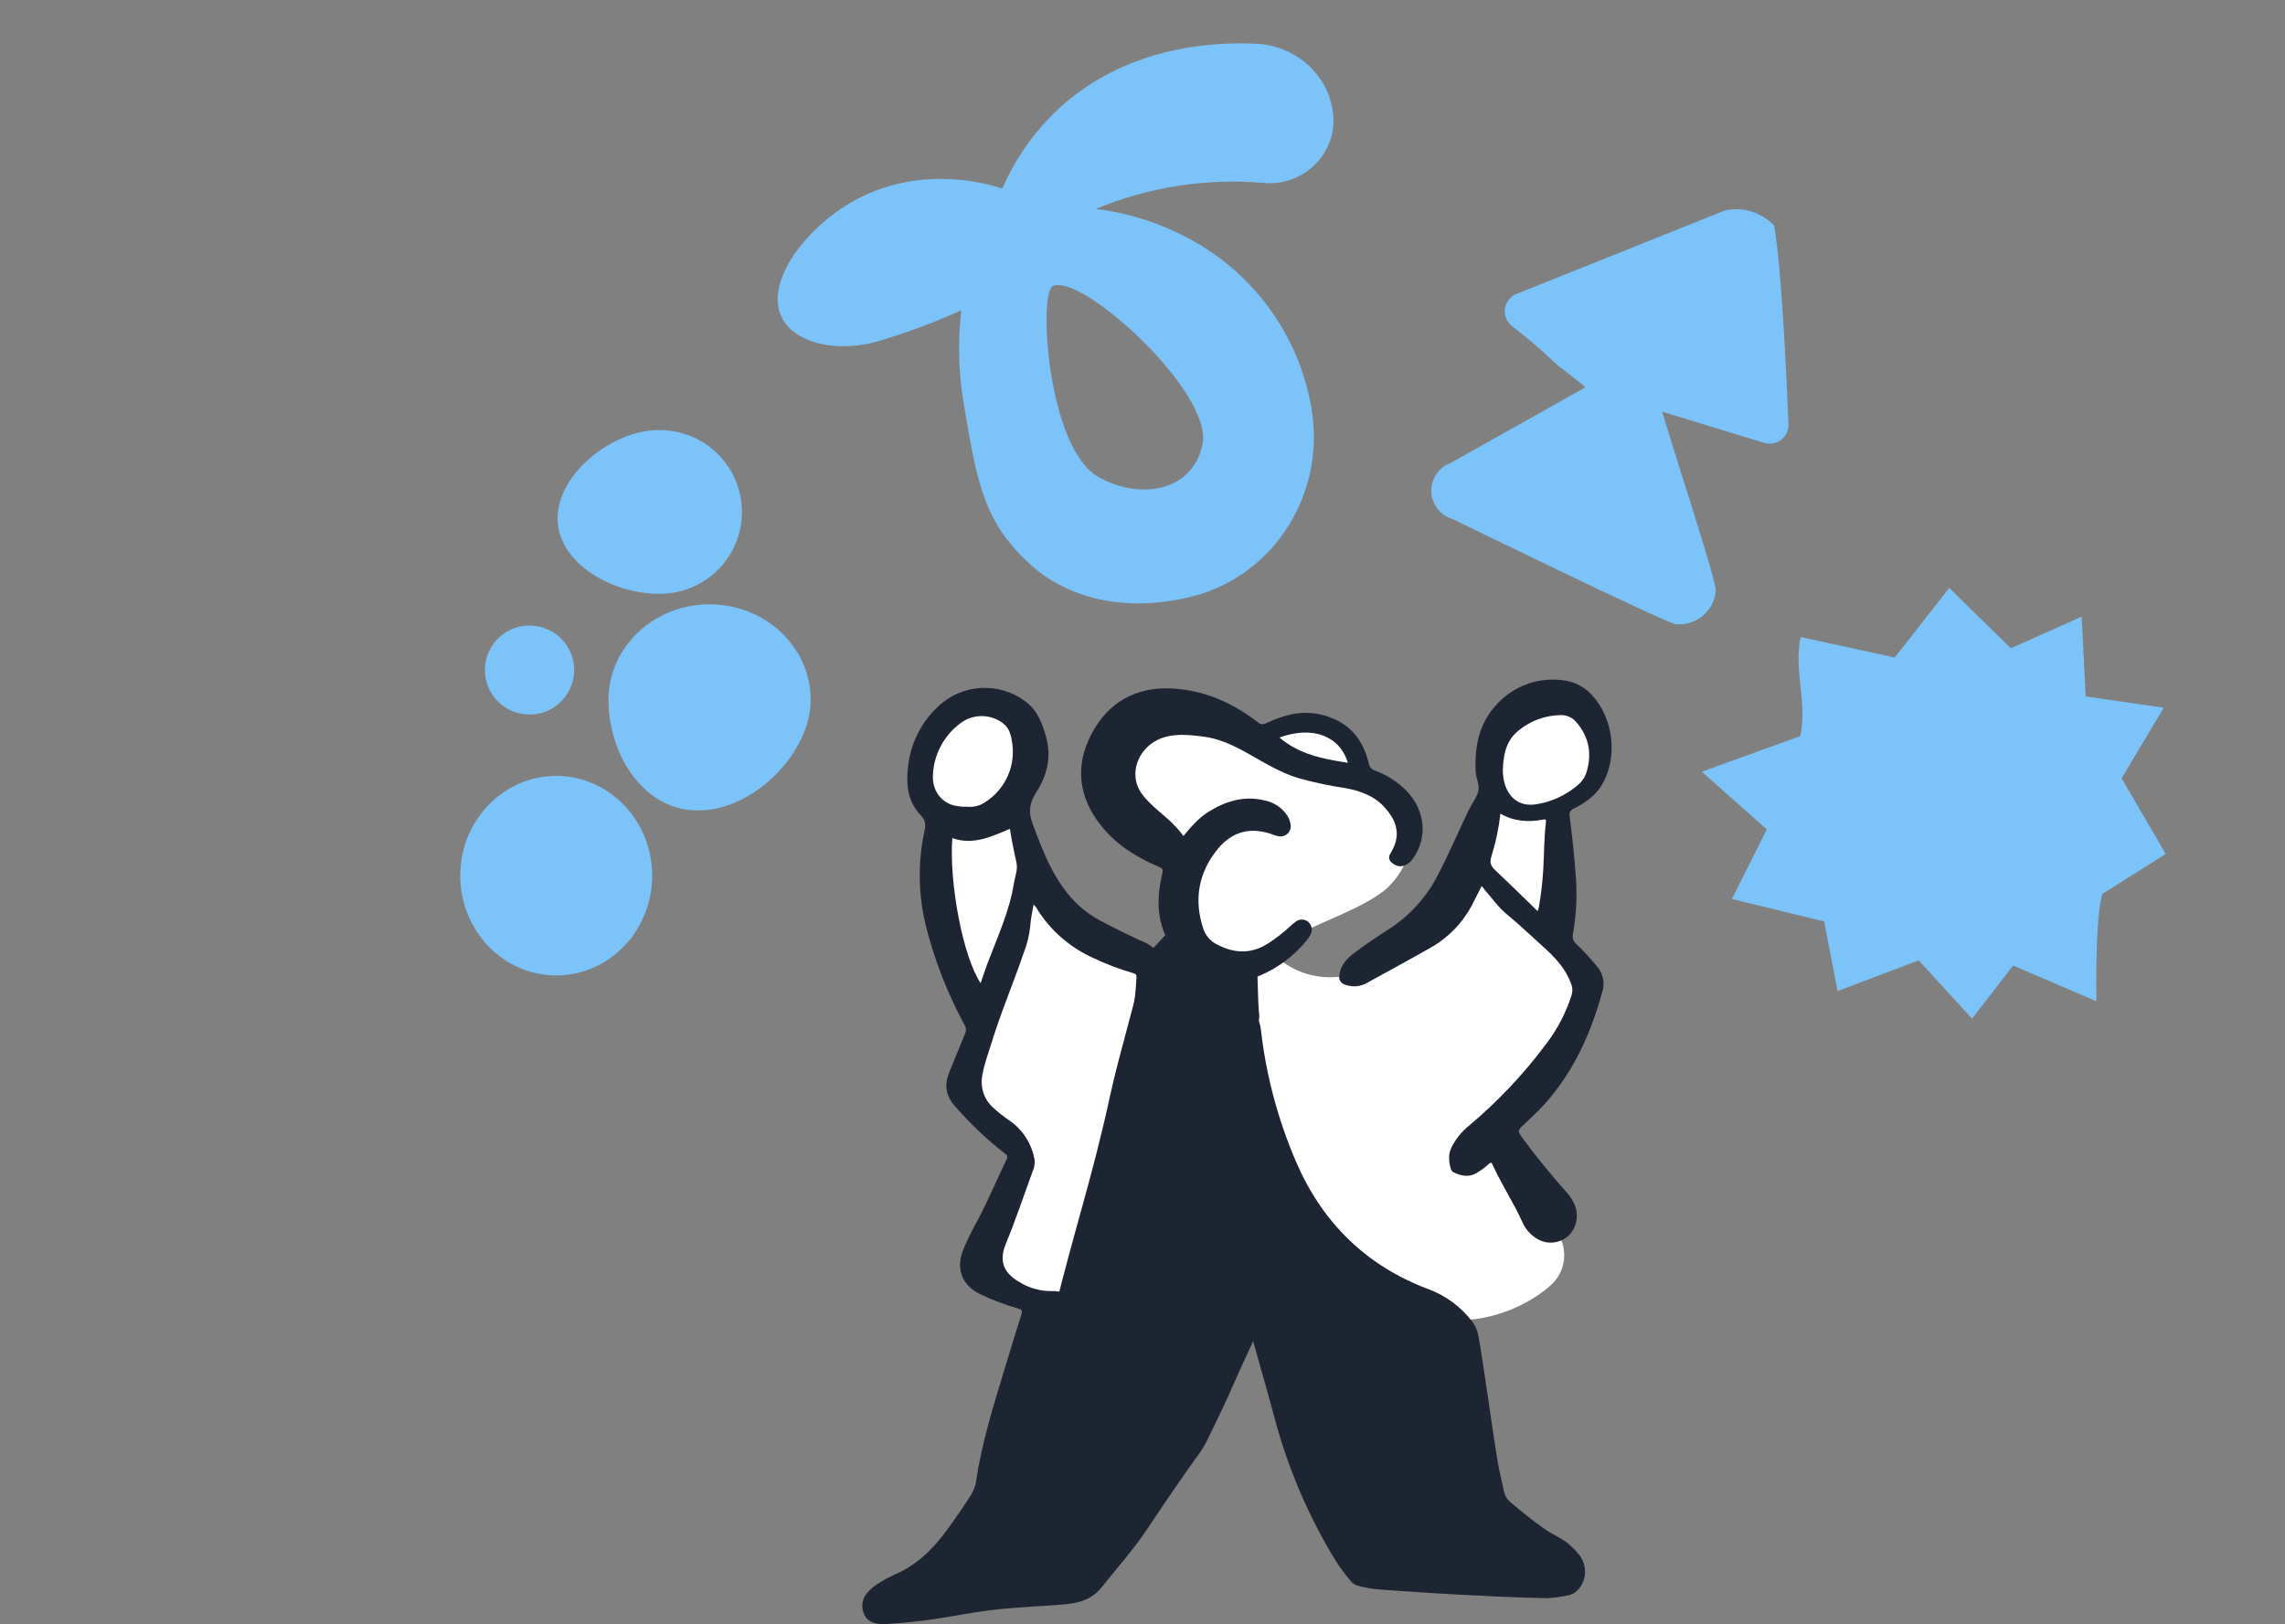 <svg width="422" height="300" viewBox="0 0 422 300" fill="none" xmlns="http://www.w3.org/2000/svg">
<rect x="0" y="0" width="422" height="300" fill="#808080" stroke="none"/>
<g clip-path="url(#clip0_421_1147)">
<path d="M121.576 109.679C123.591 109.718 125.593 109.355 127.466 108.612C129.339 107.87 131.044 106.763 132.483 105.355C133.921 103.948 135.064 102.268 135.844 100.415C136.624 98.562 137.026 96.573 137.026 94.563C137.026 92.554 136.624 90.564 135.844 88.711C135.064 86.858 133.921 85.179 132.483 83.771C131.044 82.364 129.339 81.257 127.466 80.514C125.593 79.772 123.591 79.409 121.576 79.447C113.206 79.447 102.971 87.398 102.971 95.744C102.971 104.091 113.206 109.679 121.576 109.679Z" fill="#7CC3F9"/>
<path d="M128.919 149.7C139.227 149.7 149.716 139.046 149.716 129.285C149.716 119.523 141.358 111.617 131.045 111.617C120.732 111.617 112.373 119.529 112.373 129.285C112.373 139.041 118.606 149.7 128.919 149.7Z" fill="#7CC3F9"/>
<path d="M97.791 131.977C99.422 131.977 101.015 131.495 102.371 130.592C103.726 129.689 104.783 128.405 105.407 126.903C106.031 125.401 106.194 123.748 105.876 122.154C105.558 120.559 104.773 119.094 103.62 117.945C102.467 116.795 100.998 116.012 99.4 115.695C97.801 115.378 96.143 115.541 94.637 116.163C93.131 116.785 91.844 117.839 90.938 119.19C90.032 120.542 89.549 122.131 89.549 123.757C89.548 124.837 89.761 125.906 90.175 126.904C90.589 127.901 91.196 128.808 91.961 129.571C92.727 130.335 93.636 130.94 94.636 131.353C95.637 131.766 96.709 131.978 97.791 131.977Z" fill="#7CC3F9"/>
<path d="M102.722 180.163C112.511 180.163 120.444 171.905 120.444 161.741C120.444 151.578 112.511 143.313 102.722 143.313C92.934 143.313 85 151.572 85 161.741C85 171.91 92.934 180.163 102.722 180.163Z" fill="#7CC3F9"/>
<path d="M202.342 38.595C212.17 34.518 222.842 32.871 233.446 33.794C240.701 34.427 246.951 28.388 246.211 21.164C246.211 20.927 246.161 20.696 246.122 20.459C246.084 20.223 246.04 19.953 245.99 19.711C244.665 13.104 238.774 8.385 232.011 8.072C223.669 7.675 207.868 8.672 195.523 20.079C191.072 24.23 187.524 29.248 185.1 34.824C182.417 33.948 170.746 30.491 158.754 36.525C153.822 39.042 149.595 42.743 146.454 47.294C137.62 61.058 151.257 66.305 162.37 62.974C167.547 61.427 172.614 59.534 177.536 57.309C176.882 62.906 177.01 68.567 177.917 74.129C180.54 90.15 181.931 96.735 190.615 104.553C196.136 109.509 206.041 113.395 219.208 110.406C219.578 110.323 219.937 110.235 220.312 110.142C235.555 106.172 244.864 90.91 242.203 75.423C241.161 69.28 238.821 63.429 235.34 58.256C223.785 41.133 204.975 38.87 202.342 38.595ZM222.09 81.98C220.257 91.175 210.016 92.287 202.767 88.036C193.381 82.531 191.725 53.901 194.486 52.8C200.006 50.598 223.973 72.527 222.09 81.98Z" fill="#7CC3F9"/>
<path d="M287.076 66.944C284.604 64.575 281.999 62.347 279.275 60.271C278.8 59.909 278.427 59.432 278.19 58.885C277.953 58.339 277.861 57.74 277.922 57.148C277.983 56.555 278.195 55.988 278.538 55.501C278.881 55.014 279.344 54.622 279.882 54.363L318.495 38.892C320.127 38.518 321.83 38.575 323.433 39.058C325.036 39.541 326.486 40.433 327.638 41.645C329.023 49.353 329.934 69.124 330.299 78.352C330.321 78.904 330.209 79.454 329.974 79.955C329.739 80.456 329.387 80.894 328.947 81.231C328.508 81.569 327.994 81.796 327.448 81.895C326.902 81.994 326.341 81.96 325.81 81.798L306.979 76.045C309.739 85.404 317.032 107.356 316.872 109.145C316.712 110.935 315.846 112.589 314.464 113.742C313.082 114.895 311.297 115.454 309.502 115.295C307.707 115.135 268.316 95.887 268.316 95.887C267.201 95.572 266.216 94.912 265.501 94.003C264.786 93.094 264.378 91.983 264.336 90.828C264.293 89.674 264.619 88.535 265.265 87.577C265.912 86.618 266.847 85.889 267.935 85.493L292.779 71.541C291.967 70.693 287.931 67.764 287.076 66.944Z" fill="#7CC3F9"/>
<path d="M173.72 150.845C173.466 150.564 168.713 145.185 170.684 138.562C172.257 133.282 177.419 129.522 183.382 129.494C185.428 130.002 187.296 131.06 188.78 132.554C190.264 134.048 191.308 135.92 191.797 137.966C192.287 140.012 192.203 142.152 191.555 144.154C190.907 146.155 189.72 147.94 188.124 149.315C188.139 156.177 190.473 162.834 194.749 168.21C198.232 172.474 202.832 175.691 208.038 177.504C209.049 177.867 210.131 177.985 211.197 177.849C212.262 177.714 213.28 177.328 214.167 176.723C215.054 176.118 215.784 175.312 216.297 174.371C216.81 173.43 217.092 172.381 217.12 171.31V171.233C217.23 166.924 217.357 162.64 217.501 158.383C210.931 156.577 206.398 150.862 206.315 144.585C206.222 136.718 213.189 132.319 213.493 132.115C216.731 131.706 220.019 131.965 223.152 132.875C226.286 133.785 229.2 135.327 231.711 137.406C233.113 135.707 234.998 134.471 237.118 133.863C239.239 133.254 241.494 133.301 243.587 133.997C245.68 134.693 247.512 136.005 248.842 137.761C250.171 139.517 250.936 141.633 251.035 143.831C251.758 143.958 257.345 145.015 259.752 149.887C262.286 155.013 259.537 160.811 256.34 163.872C252.476 167.599 241.87 171.029 239.662 172.758L235.681 176.722C237.377 178.208 239.378 179.305 241.544 179.937C249.77 182.266 259.824 177.184 267.321 167.461C269.975 160.407 272.629 153.352 275.282 146.298C277.491 134.543 283.591 127.628 288.168 128.129C292.154 128.591 296.819 134.917 295.345 141.172C293.915 147.338 287.467 149.43 287.202 149.485C287.323 157.498 287.449 165.496 287.577 173.479L294.202 181.985L275.636 209.585L287.621 227.661C288.633 229.174 289.058 231.002 288.819 232.805C288.579 234.608 287.69 236.263 286.319 237.461C285.4 238.25 284.428 238.975 283.409 239.63C278.631 242.671 273.02 244.146 267.36 243.847C270.014 255.497 272.667 267.149 275.321 278.803L291.243 289.765L288.025 292.787L254.474 291.653C248.04 278.131 241.783 264.149 235.703 249.705C234.481 246.798 233.281 243.901 232.103 241.012C225.539 261.03 214.524 279.31 199.884 294.489L163.865 298.822C167.43 292.264 172.417 286.581 178.462 282.189L192.679 241.375C187.616 241.744 183.21 239.052 181.874 235.143C180.737 231.801 182.233 228.723 182.631 227.985C185.391 221.88 184.972 219.545 187.754 213.439C182.824 210.791 181.129 204.366 176.16 201.723L182.984 189.44C178.746 184.061 175.722 177.833 174.12 171.182C172.517 164.53 172.373 157.612 173.698 150.9L173.72 150.845Z" fill="white"/>
<path d="M168.41 296.107C170.453 295.953 172.485 295.59 174.522 295.282C182.124 294.12 189.726 292.931 197.318 291.797C198.086 291.639 198.781 291.232 199.294 290.64C200.611 289.37 201.741 287.92 202.651 286.335C206.383 279.845 210.17 273.389 214.013 266.966C219.064 258.482 223.989 249.931 228.113 240.94C229.129 238.738 230.802 237.224 233.419 237.136C233.986 237.103 234.552 237.201 235.075 237.422C235.6 237.644 236.065 237.985 236.433 238.419C237.599 239.831 238.497 241.443 239.083 243.176C241.585 249.855 243.615 256.7 245.156 263.662C246.752 270.82 249.253 277.625 252.118 284.358C253.614 287.871 256.303 289.402 259.974 289.462C265.942 289.561 271.91 289.605 277.889 289.71C280.635 289.678 283.379 289.803 286.11 290.084C286.329 290.124 286.555 290.092 286.754 289.993C286.954 289.894 287.115 289.732 287.214 289.534C287.297 289.343 287.311 289.13 287.256 288.93C287.201 288.73 287.079 288.554 286.911 288.433C286.234 287.767 285.433 287.24 284.553 286.88C281.174 285.459 278.116 283.417 274.814 281.848C273.103 280.992 271.727 279.591 270.906 277.867C268.813 273.815 267.505 269.488 266.378 265.105C264.678 258.498 263.138 251.853 261.84 245.158C261.809 244.916 261.705 244.689 261.542 244.508C261.38 244.325 261.163 244.198 260.924 244.145C254.967 241.987 249.291 239.3 244.256 235.396C237.361 230.056 232.883 223.102 230.553 214.75C228.892 208.905 227.73 202.93 227.081 196.889C226.799 193.82 226.711 190.736 226.816 187.656C226.849 185.955 228.903 185.058 230.448 186.032C231.994 187.007 232.657 188.46 232.867 190.211C233.831 198.626 236.026 206.854 239.381 214.634C244.184 225.761 252.289 233.816 263.828 238.116C266.974 239.293 269.732 241.317 271.794 243.963C272.458 244.804 272.894 245.801 273.059 246.859C274.317 254.237 275.267 261.664 276.443 269.053C276.796 271.255 277.315 273.43 277.79 275.61C277.967 276.349 278.387 277.008 278.983 277.482C281.025 279.222 283.118 280.906 285.304 282.437C286.784 283.489 288.561 284.122 289.914 285.36C291.267 286.599 292.371 287.717 292.674 289.523C293.044 291.797 291.642 294.346 289.555 294.671C288.268 294.958 286.958 295.133 285.641 295.194C279.927 295.089 274.218 294.781 268.526 294.483C264.242 294.258 259.958 293.933 255.673 293.652C254.064 293.575 252.467 293.331 250.909 292.925C250.409 292.818 249.954 292.56 249.606 292.187C248.507 290.932 247.507 289.593 246.614 288.185C241.566 279.904 237.754 270.935 235.296 261.559C234.07 256.984 232.745 252.436 231.431 247.718C230.244 250.339 229.057 252.822 227.964 255.349C226.308 259.131 224.525 262.82 222.692 266.525C222.149 267.521 221.527 268.471 220.831 269.366C217.839 273.54 214.951 277.785 212.114 282.068C209.508 285.994 206.394 289.506 203.462 293.173C201.663 295.425 199.305 296.097 196.594 296.333C191.968 296.708 187.33 296.856 182.72 297.434C179.342 297.864 176.001 298.536 172.623 299.042C169.625 299.488 166.61 299.785 163.585 299.972C163.302 299.989 163.018 299.989 162.735 299.972C161.283 299.895 160.041 299.422 159.499 297.952C159.24 297.285 159.181 296.556 159.331 295.856C159.48 295.156 159.83 294.515 160.339 294.01C161.001 293.287 161.776 292.677 162.635 292.204C163.386 291.741 164.164 291.324 164.965 290.954C169.062 289.242 172.142 286.324 174.715 282.833C176.327 280.631 177.873 278.429 179.314 276.138C179.805 275.372 180.131 274.511 180.269 273.611C181.313 266.487 183.471 259.643 185.553 252.789C186.563 249.447 187.579 246.11 188.633 242.785C188.849 242.102 188.7 241.882 188.031 241.684C185.634 241.006 183.3 240.126 181.053 239.052C177.658 237.4 176.493 234.394 177.873 230.865C178.658 229.011 179.543 227.201 180.523 225.442C182.477 221.737 184.106 217.888 185.911 214.111C186.21 213.484 185.911 213.307 185.53 213.01C182.141 210.378 179.026 207.412 176.233 204.157C174.632 202.285 174.384 200.264 175.328 198.007C176.322 195.629 177.26 193.228 178.259 190.85C178.368 190.612 178.416 190.351 178.397 190.09C178.382 189.827 178.298 189.573 178.155 189.352C174.998 183.543 172.587 177.361 170.977 170.952C169.57 165.207 169.492 159.218 170.751 153.438C171.011 152.167 170.889 151.445 169.973 150.487C167.659 148.076 167.328 144.982 167.676 141.832C168.078 137.524 170.041 133.51 173.197 130.54C175.342 128.476 178.157 127.246 181.133 127.071C184.109 126.897 187.049 127.789 189.423 129.588C191.631 131.239 192.536 133.701 193.232 136.255C194.209 139.889 193.359 143.231 191.427 146.259C190.179 148.208 189.842 149.882 190.693 152.128C192.271 156.285 193.762 160.442 196.44 164.059C198.143 166.493 200.385 168.503 202.993 169.934C205.787 171.398 208.591 172.83 211.479 174.101C213.731 175.092 214.736 177.107 214.559 179.607C214.338 182.459 214.206 185.327 213.875 188.168C213.255 192.879 211.974 197.479 210.071 201.833C209.519 203.188 208.243 203.749 207.079 203.337C205.914 202.924 205.356 201.685 205.665 200.292C206.272 197.539 207.095 194.885 207.945 192.221C209.065 188.417 209.716 184.492 209.883 180.532C209.916 180.075 209.789 179.882 209.331 179.761C206.637 178.98 204.015 177.972 201.491 176.749C197.442 174.842 194.02 171.825 191.626 168.051C191.454 167.68 191.194 167.357 190.869 167.109C190.654 168.453 190.35 169.735 190.273 171.024C190.106 172.68 189.716 174.306 189.114 175.858C187.198 181.473 184.862 186.946 183.118 192.622C182.5 194.632 181.738 196.598 181.406 198.679C181.208 199.751 181.288 200.857 181.638 201.89C181.989 202.923 182.599 203.849 183.41 204.581C184.414 205.494 185.482 206.333 186.607 207.091C188.982 208.799 190.586 211.37 191.073 214.249C191.142 215.005 191.004 215.766 190.676 216.451C189.047 220.905 187.54 225.414 185.735 229.802C184.244 233.425 185.895 235.435 188.291 236.817C190.123 237.95 192.247 238.525 194.403 238.468C194.687 238.458 194.971 238.473 195.253 238.512C198.306 238.881 199.581 240.461 199.233 243.523C198.759 247.74 197.577 251.825 196.236 255.861C195.335 258.408 194.227 260.877 192.923 263.244C187.308 273.997 179.634 283.246 171.75 292.342C170.646 293.63 169.365 294.709 168.41 296.107ZM181.108 181.589C181.55 180.306 181.92 179.139 182.35 177.999C184.2 173.105 186.436 168.331 187.259 163.095C187.452 161.857 188.004 160.64 187.728 159.379C187.281 157.331 186.839 155.277 186.513 153.075C183.079 154.562 179.7 156.147 175.874 154.804C175.267 163.266 177.895 176.827 181.108 181.589ZM178.784 149.023C179.601 149.076 180.418 148.934 181.169 148.61C183.174 147.555 184.805 145.91 185.84 143.899C186.875 141.887 187.264 139.607 186.955 137.367C186.767 135.936 186.48 134.493 185.183 133.546C184.035 132.695 182.638 132.244 181.208 132.264C179.778 132.283 178.394 132.773 177.271 133.657C175.811 134.763 174.61 136.173 173.752 137.79C172.894 139.406 172.399 141.19 172.302 143.016C172.109 145.802 173.605 148.043 176.079 148.742C176.966 148.953 177.878 149.042 178.789 149.006L178.784 149.023Z" fill="#1E2532"/>
<path d="M273.639 163.646C272.987 164.912 272.441 166.063 271.839 167.192C270.095 170.504 267.426 173.24 264.154 175.07C260.289 177.273 256.425 179.365 252.56 181.484C251.951 181.856 251.266 182.085 250.555 182.155C249.845 182.224 249.128 182.133 248.458 181.886C248.086 181.798 247.762 181.569 247.556 181.247C247.35 180.926 247.278 180.537 247.354 180.163C247.553 178.39 248.585 177.184 249.921 176.155C251.975 174.575 254.133 173.149 256.303 171.75C260.215 169.28 263.393 165.811 265.506 161.702C267.549 157.804 269.277 153.747 271.171 149.777C271.723 148.582 272.623 147.503 272.982 146.27C273.341 145.037 272.573 143.737 272.518 142.416C272.336 138.011 273.109 133.838 276.062 130.507C277.626 128.65 279.648 127.23 281.928 126.388C284.209 125.545 286.67 125.308 289.07 125.701C290.993 126.005 292.751 126.969 294.038 128.426C297.975 132.649 298.797 139.806 295.943 144.794C294.701 146.997 292.719 148.296 290.571 149.408C290.316 149.502 290.104 149.686 289.977 149.926C289.85 150.166 289.816 150.444 289.881 150.708C290.378 154.639 290.809 158.575 291.068 162.534C291.269 165.836 291.083 169.151 290.516 172.411C290.417 172.751 290.417 173.112 290.516 173.451C290.617 173.783 290.808 174.08 291.068 174.31C292.443 175.619 293.734 177.013 294.933 178.484C295.476 179.105 295.854 179.853 296.031 180.658C296.209 181.464 296.18 182.3 295.949 183.092C293.525 191.94 289.688 200.005 282.842 206.381L281.594 207.548C280.187 208.881 280.187 208.886 281.374 210.466C283.876 213.836 286.523 217.084 289.313 220.211C290.765 221.863 291.593 223.691 291.041 225.921C290.859 226.632 290.515 227.292 290.036 227.85C289.558 228.407 288.957 228.847 288.28 229.136C287.602 229.423 286.868 229.553 286.133 229.516C285.396 229.471 284.679 229.262 284.035 228.905C282.753 228.196 281.743 227.082 281.164 225.739C279.507 222.083 277.299 218.758 275.643 215.108C275.461 214.684 275.317 214.662 274.991 214.964C274.291 215.602 273.527 216.167 272.711 216.649C271.265 217.514 269.862 217.2 268.477 216.545C268.336 216.474 268.213 216.372 268.118 216.247C268.023 216.12 267.957 215.973 267.925 215.818C267.571 214.519 267.433 213.219 268.052 211.964C268.804 210.433 269.877 209.081 271.198 208C276.62 203.462 281.486 198.302 285.696 192.628C287.705 189.952 289.247 186.957 290.257 183.769C290.467 183.08 290.428 182.34 290.146 181.677C289.119 178.847 287.121 176.76 284.957 174.822C282.792 172.884 280.623 170.792 278.332 168.915C276.786 167.659 275.61 165.953 274.268 164.444C274.114 164.218 273.915 163.971 273.639 163.646ZM277.548 142.256C277.548 145.829 279.502 149.259 283.77 148.544C286.557 148.093 289.169 146.892 291.322 145.07C292.138 144.412 292.735 143.523 293.034 142.521C294.011 139.217 293.47 136.173 291.217 133.502C290.868 133.051 290.418 132.687 289.903 132.44C289.387 132.192 288.82 132.069 288.247 132.082C285.351 132.115 282.557 133.154 280.347 135.022C278.078 136.899 277.647 139.525 277.542 142.256H277.548ZM277.1 150.278C276.804 152.953 276.249 155.593 275.444 158.162C275.052 159.335 275.339 159.974 276.156 160.739C278.762 163.194 281.313 165.694 283.974 168.293C284.057 168.078 284.123 167.863 284.184 167.643C284.604 165.257 284.884 162.849 285.023 160.431C285.183 157.573 285.155 154.699 285.509 151.858C285.58 151.264 285.31 151.308 284.923 151.396C282.235 151.891 279.64 151.737 277.122 150.295L277.1 150.278Z" fill="#1E2532"/>
<path d="M218.567 154.407C219.97 152.69 221.4 151.043 223.277 149.887C226.407 147.966 229.764 146.931 233.463 147.823C234.335 147.983 235.165 148.319 235.904 148.809C236.642 149.299 237.273 149.934 237.758 150.675C238.026 151.101 238.213 151.573 238.31 152.067C238.402 152.381 238.411 152.713 238.336 153.031C238.261 153.348 238.105 153.642 237.882 153.881C237.66 154.121 237.379 154.299 237.067 154.398C236.755 154.497 236.422 154.513 236.102 154.446C235.821 154.406 235.547 154.332 235.285 154.226C231.199 152.651 227.649 153.449 224.883 156.824C221.3 161.229 220.467 166.184 222.222 171.541C222.445 172.198 222.8 172.802 223.266 173.317C223.733 173.831 224.3 174.244 224.933 174.531C228.218 176.215 231.381 176.182 234.49 174.063C235.807 173.195 237.05 172.219 238.205 171.145C238.546 170.808 238.915 170.502 239.309 170.231C239.635 169.973 240.039 169.835 240.454 169.84C240.87 169.845 241.271 169.993 241.59 170.258C241.921 170.533 242.148 170.914 242.23 171.337C242.313 171.759 242.246 172.197 242.042 172.576C241.87 172.946 241.651 173.292 241.391 173.606C239.11 176.441 236.171 178.68 232.828 180.13C230.2 181.264 227.489 181.182 224.756 180.499C219.594 179.199 216.105 176.094 214.57 171.002C213.654 167.962 213.864 164.835 214.57 161.752C214.868 160.458 214.857 160.458 213.637 159.935C209.646 158.206 206.057 155.91 203.33 152.469C199.211 147.272 198.477 141.596 201.508 135.71C204.539 129.825 209.613 126.857 216.32 127.16C222.311 127.43 227.566 129.758 232.281 133.392C232.492 133.593 232.763 133.719 233.052 133.751C233.341 133.783 233.633 133.718 233.882 133.568C237.051 132.065 240.358 131.162 243.875 131.972C248.712 133.073 251.649 136.167 252.78 140.957C252.825 141.274 252.959 141.572 253.167 141.816C253.373 142.06 253.645 142.24 253.951 142.333C256.15 143.142 258.142 144.428 259.781 146.099C263.237 149.694 263.712 154.754 260.94 158.597C259.836 160.128 258.263 160.431 257.076 159.368C256.945 159.282 256.833 159.17 256.745 159.04C256.658 158.91 256.597 158.764 256.567 158.61C256.537 158.456 256.537 158.298 256.569 158.145C256.6 157.991 256.662 157.846 256.75 157.716C257.042 157.232 257.297 156.726 257.512 156.202C258.616 153.449 257.539 151.137 255.723 149.127C253.769 146.975 251.179 146.05 248.386 145.554C245.457 145.118 242.558 144.498 239.707 143.699C236.422 142.675 233.518 140.891 230.559 139.217C227.887 137.703 225.143 136.382 222.035 136.018C219.777 135.754 217.507 135.506 215.266 136.101C211.512 137.098 209.099 140.676 209.806 144.222C210.126 145.846 211.158 147.118 212.301 148.252C213.35 149.298 214.51 150.245 215.614 151.22C216.707 152.177 217.697 153.245 218.567 154.407ZM248.932 140.913C247.464 135.958 242.473 133.981 236.295 136.217C239.906 139.333 244.367 140.186 248.916 140.891L248.932 140.913Z" fill="#1E2532"/>
<path d="M87.716 163.112C87.65 164.753 87.837 166.394 88.268 167.979C89.146 171.013 90.581 173.826 93.552 175.136C96.053 176.295 98.784 176.88 101.542 176.847C104.301 176.815 107.016 176.166 109.49 174.949C116.977 171.382 119.665 163.662 118.688 157.259C117.805 151.473 114.669 147.388 108.75 145.791C107.68 145.503 106.592 145.286 105.493 145.141C99.017 144.288 94.043 146.534 90.587 152.15C88.483 155.63 87.986 159.484 87.716 163.112Z" fill="#7CC3F9"/>
<path d="M332.508 135.936C333.772 129.257 331.271 124.335 332.508 117.662L349.932 121.439L359.98 108.589L371.364 119.738L384.443 113.891C384.693 118.806 384.945 123.72 385.199 128.635L399.603 130.711C397.027 135.057 394.436 139.403 391.83 143.748L399.973 157.733L388.269 165.116C386.878 169.713 387.165 184.936 387.165 184.936L371.784 178.33L364.203 188.152L354.343 177.383L339.359 183.054L336.897 170.203L319.843 166.046L326.297 153.196L314.289 142.543L332.508 135.936Z" fill="#7CC3F9"/>
<path d="M131.845 141.799C127.936 141.673 124.855 140.731 122.382 138.226C119.108 134.923 119.45 130.028 121.167 126.664C121.392 126.211 121.728 125.823 122.145 125.536C122.415 125.315 122.743 125.177 123.091 125.14C123.438 125.103 123.788 125.168 124.099 125.326C124.391 125.491 124.623 125.744 124.76 126.049C124.897 126.354 124.932 126.695 124.861 127.022C124.636 128.449 124.483 129.886 124.403 131.327C124.403 135.732 126.683 138.27 131.287 138.925C135.213 139.476 138.464 137.274 139.613 133.42C140.281 131.168 140.33 129.015 139.287 126.813C138.475 125.128 137.404 123.829 135.571 123.168C132.866 122.194 130.205 121.792 127.505 123.13C126.882 123.438 126.07 123.779 125.639 123.03C125.209 122.282 125.788 121.61 126.429 121.126C128.3 119.683 130.492 119.755 132.673 119.843C134.156 119.961 135.587 120.435 136.847 121.225C139.307 122.633 141.123 124.939 141.913 127.656C142.703 130.373 142.405 133.29 141.081 135.793C139.028 139.685 135.82 141.706 131.845 141.799Z" fill="#7CC3F9"/>
<path d="M113.532 95.447C113.501 94.315 113.71 93.189 114.145 92.144C114.322 91.704 114.602 91.313 114.962 91.004C115.155 90.79 115.416 90.649 115.701 90.606C115.986 90.563 116.277 90.62 116.525 90.767C116.759 90.912 116.93 91.14 117.005 91.405C117.08 91.67 117.052 91.953 116.928 92.199C116.357 93.975 116.206 95.86 116.486 97.704C116.603 98.834 117.038 99.908 117.741 100.802C118.445 101.695 119.388 102.372 120.461 102.753C123.84 104.096 126.65 103.122 129.195 100.936C129.789 100.412 130.262 99.766 130.581 99.041C130.899 98.317 131.055 97.532 131.039 96.741C131.112 94.521 130.459 92.337 129.179 90.519C128.502 89.46 127.486 88.658 126.295 88.246C125.105 87.833 123.81 87.833 122.62 88.246C121.659 88.537 120.737 88.956 119.804 89.347C118.75 89.776 117.883 89.644 117.32 88.928C117.041 88.538 116.913 88.061 116.957 87.584C117.002 87.107 117.217 86.662 117.563 86.329C119.771 83.891 123.177 83.059 126.744 84.469C130.553 85.977 133.369 90.162 133.408 94.318C133.456 96.476 132.838 98.596 131.637 100.392C130.436 102.187 128.71 103.571 126.694 104.355C120.826 106.844 113.693 103.744 113.532 95.447Z" fill="#7CC3F9"/>
<path d="M123.85 99.362C121.299 99.362 119.057 96.763 119.383 94.186C119.471 93.338 119.742 92.519 120.178 91.786C120.686 90.976 121.514 90.684 122.188 91.12C122.861 91.554 122.894 92.138 122.315 93.063C121.404 94.533 121.823 96.135 123.27 96.686C123.561 96.813 123.887 96.834 124.192 96.746C124.645 96.572 125.047 96.288 125.363 95.92C125.679 95.552 125.898 95.112 126.001 94.639C126.104 94.165 126.087 93.674 125.953 93.209C125.818 92.743 125.57 92.319 125.23 91.973C125.086 91.846 124.943 91.725 124.81 91.593C124.562 91.404 124.395 91.129 124.342 90.823C124.289 90.517 124.353 90.202 124.523 89.941C124.69 89.684 124.945 89.497 125.241 89.414C125.537 89.331 125.853 89.358 126.13 89.49C127.941 90.04 129.569 92.992 128.94 94.803C128.62 95.745 128.109 96.611 127.438 97.347C126.771 98.084 125.959 98.678 125.053 99.092C124.674 99.261 124.265 99.353 123.85 99.362Z" fill="#7CC3F9"/>
<path d="M101.734 123.317C101.707 124.49 101.245 125.612 100.438 126.466C99.63 127.32 98.534 127.845 97.362 127.942C96.264 128.068 95.16 127.759 94.288 127.081C93.416 126.404 92.847 125.412 92.702 124.319C92.599 123.806 92.635 123.276 92.807 122.782C92.979 122.288 93.28 121.849 93.679 121.511C93.971 121.226 94.243 120.921 94.491 120.597C95.777 119.138 97.461 118.626 99.051 119.215C99.848 119.567 100.525 120.142 101.001 120.87C101.478 121.598 101.732 122.448 101.734 123.317ZM97.279 125.178C97.555 125.189 97.832 125.144 98.09 125.046C98.349 124.953 98.586 124.809 98.786 124.622C99.196 124.244 99.44 123.719 99.465 123.163C99.465 121.913 98.814 121.214 97.56 121.214C96.971 121.213 96.403 121.434 95.969 121.831C95.536 122.229 95.268 122.775 95.219 123.361C95.203 124.473 95.97 125.178 97.279 125.178Z" fill="#7CC3F9"/>
<path d="M135.693 131.317C135.605 133.189 134.545 134.295 133.032 135.082C131.519 135.87 130.101 135.903 128.764 134.884C126.065 132.831 126.137 130.061 127.92 127.479C129.024 125.877 131.691 125.827 133.49 127.171C134.142 127.657 134.678 128.28 135.06 128.997C135.442 129.714 135.66 130.506 135.699 131.317H135.693ZM131.276 133.48C132.85 133.48 134.037 132.555 134.07 131.372C134.011 130.696 133.713 130.062 133.228 129.586C132.743 129.11 132.104 128.822 131.426 128.773C130.771 128.875 130.169 129.193 129.717 129.676C129.265 130.159 128.988 130.779 128.93 131.438C129.014 132.001 129.296 132.515 129.726 132.89C130.156 133.264 130.706 133.473 131.276 133.48Z" fill="#7CC3F9"/>
<path d="M102.695 154.837C102.303 154.837 101.762 154.875 101.227 154.837C100.892 154.841 100.568 154.721 100.315 154.502C100.063 154.282 99.901 153.977 99.859 153.646C99.817 153.315 99.899 152.98 100.09 152.705C100.28 152.43 100.565 152.234 100.89 152.156C102.672 151.561 104.61 151.638 106.339 152.37C111.391 154.363 114.963 160.965 113.682 166.008C112.578 170.368 108.343 174.2 103.915 174.817C102.427 174.977 100.921 174.818 99.499 174.349C96.954 173.682 94.607 172.413 92.658 170.649C89.528 167.709 88.672 162.303 90.704 158.537C90.978 157.966 91.38 157.467 91.88 157.078C92.112 156.858 92.412 156.724 92.731 156.696C93.049 156.668 93.368 156.748 93.635 156.924C94.237 157.353 94.083 157.937 93.889 158.476C93.189 160.339 92.934 162.339 93.144 164.318C93.371 166.239 94.121 167.814 95.794 168.882C98.074 170.341 100.47 171.602 103.286 171.315C107.846 170.858 111.49 165.749 110.513 161.301C110.345 160.534 110.112 159.782 109.817 159.054C108.813 156.61 107.057 155.112 104.335 154.947L102.695 154.837Z" fill="#7CC3F9"/>
<path d="M96.902 162.192C96.918 161.319 97.147 160.463 97.57 159.698C97.993 158.934 98.598 158.285 99.332 157.81C100.057 157.265 100.939 156.968 101.847 156.963C102.755 156.958 103.641 157.245 104.372 157.782C105.257 158.397 105.994 159.2 106.531 160.133C107.07 161.063 107.393 162.102 107.475 163.172C107.555 164.141 107.291 165.106 106.728 165.9C106.166 166.693 105.342 167.263 104.4 167.511C102.974 167.967 101.442 167.967 100.016 167.511C97.962 166.834 96.93 165.254 96.902 162.192ZM100.077 162.402C100.077 162.556 100.077 162.721 100.115 162.864C100.154 163.602 100.325 164.241 101.181 164.433C102.197 164.654 103.721 164.274 104.074 163.69C104.213 163.477 104.266 163.219 104.223 162.969C104.143 162.373 103.932 161.802 103.606 161.297C103.279 160.792 102.845 160.365 102.335 160.045C101.302 159.434 100.706 159.693 100.325 160.811C100.155 161.318 100.071 161.85 100.077 162.385V162.402Z" fill="#7CC3F9"/>
<path d="M211.599 176.127C209.998 183.967 206.685 194.61 204.974 202.555C201.761 217.475 197.89 228.855 194.484 243.297C191.575 251.555 190.156 264.472 182.338 275.78C176.618 284.052 169.947 291.627 162.463 298.354L191.724 295.05L200.557 293.399L233.682 240.544L251.901 291.196L288.891 292.298C289.151 291.973 290.382 290.354 289.995 288.444C289.543 286.197 287.014 284.391 283.923 284.59L271.777 272.477L266.808 243.847C260.8 241.676 255.201 238.512 250.245 234.488C245.492 230.634 235.565 221.247 231.474 205.858C229.564 198.668 232.286 191.874 232.578 187.689C232.208 184.386 232.396 180.532 232.026 177.229C230.574 176.678 225.788 177.229 224.297 176.678C222.409 175.951 218.914 171.916 217.12 171.172C215.094 172.273 213.625 175.026 211.599 176.127Z" fill="#1E2532"/>
</g>
<defs>
<clipPath id="clip0_421_1147">
<rect width="315" height="292" fill="white" transform="translate(85 8)"/>
</clipPath>
</defs>
</svg>
